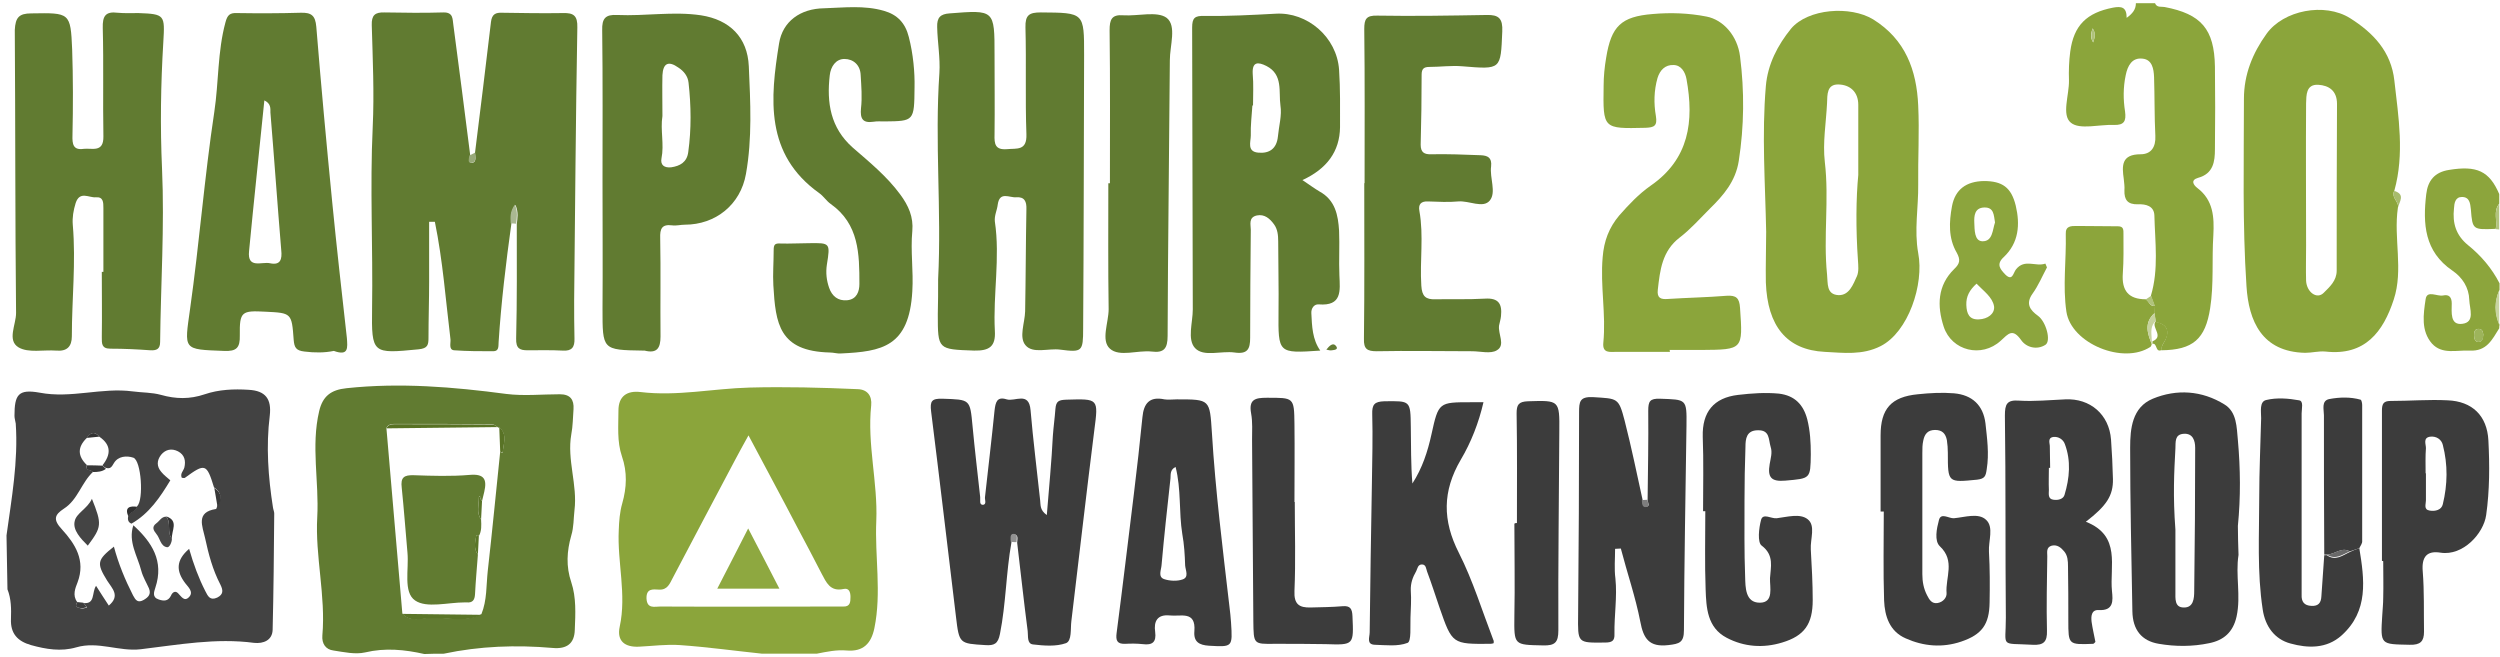 <svg xmlns="http://www.w3.org/2000/svg" id="Layer_1" width="784" height="206" viewBox="0 0 784.1 206.1"><style>.a{fill:#8BA53B;}.b{fill:#617B31;}.c{fill:#3C3C3C;}.d{fill:#8CA53B;}</style><path d="M676 1c0.6 1.5 2 1 3 1.2 11.5 2.2 15.6 6.9 15.8 18.7 0.1 8.6 0.1 17.3 0 25.9 0 3.9-0.5 7.7-5.3 9 -2.4 0.7-1.5 2.2-0.2 3.2 5 3.8 5.3 9.1 5 14.8 -0.5 7.6 0.2 15.3-1 22.9 -1.5 9.7-5.4 13.1-15.3 13.2 -0.1-1.4 0.8-2.3 1.3-3.4 1.3-2.9 0.2-4.9-3.1-5.4 -0.1-0.9-0.2-1.9-0.4-2.8 0-0.7 0.1-1.5 0.1-2.2 -0.4-1.1-0.8-2.2-1.2-3.3 2.5-8.3 1.3-16.8 1.1-25.2 -0.1-3-2.7-3.6-5.1-3.5 -3.3 0.1-4.4-1.4-4.3-4.4 0.1-1.2-0.1-2.3-0.2-3.5 -0.6-4.2-0.8-7.8 5.3-7.8 3.2 0 4.8-2.2 4.6-5.8 -0.3-6.1-0.2-12.3-0.4-18.4 -0.1-2.6-0.6-5.5-3.6-5.8 -3.3-0.4-4.7 2.2-5.3 5.2 -0.8 3.8-0.8 7.6-0.2 11.4 0.4 3-0.3 4.3-3.5 4.2 -4.6-0.2-10.7 1.6-13.5-0.7 -3-2.4-0.5-8.7-0.6-13.3 -0.1-3 0-6 0.4-9 1.1-8.3 5.2-12.2 13.4-13.8 2.7-0.5 4.3-0.2 4.3 3.2C668.9 4.3 670 3 670 1 672 1 674 1 676 1zM656.6 13.3c0.5-1.5 0.9-2.9-0.2-4.4C655.9 10.5 655.6 11.8 656.6 13.3z" class="a"/><path d="M784 103c-2.2 3.5-3.9 7.3-9.3 7 -4.1-0.2-8.6 1.3-11.8-2.2 -3.5-4-2.7-9.2-2-13.9 0.4-3 3.6-0.8 5.5-1.2 1.8-0.4 2.7 0.5 2.7 2.5 0 2.7-0.6 6.9 3.3 6.4 4.1-0.5 2.3-4.7 2.2-7.5 -0.1-3.9-2.2-7.1-5.3-9.2 -8.8-6-9.3-14.7-8.2-24 0.5-4.2 2.6-6.9 7.2-7.6 8.6-1.4 12.6 0.3 15.7 7.6 0 1 0 2 0 3 -2 2.4-0.5 5.3-1.1 7.9 -7.2 0.3-7.3 0.3-7.8-6.1 -0.2-1.9-0.4-3.9-2.8-3.9 -2.1 0-2.4 1.9-2.5 3.6 -0.5 4.6 0.6 8.4 4.4 11.5 4.1 3.3 7.5 7.3 9.9 12 0 0.7 0 1.3 0 2 -1.6 3.7-1.6 7.3 0 11C784 102.3 784 102.7 784 103zM779 105c-0.1-0.9-0.3-1.7-1.3-1.8 -1.4-0.1-1.6 0.9-1.6 2 0 1 0.3 2.2 1.5 2.1C778.7 107.2 778.9 106.1 779 105z" fill="#8CA53C"/><path d="M784 102c-1.6-3.7-1.6-7.3 0-11C784 94.7 784 98.3 784 102z" fill="#C8D4A1"/><path d="M784 72c-0.4 0-0.7-0.1-1.1-0.1C783.5 69.3 782 66.4 784 64 784 66.7 784 69.3 784 72z" fill="#B2C37E"/><path d="M148.9 47.9c1.7-13.7 3.4-27.3 5-41 0.3-2.5 1.5-3 3.6-2.9 6.3 0.1 12.6 0.2 19 0.1 3.3-0.1 4.6 0.8 4.5 4.5 -0.5 28.5-0.7 57.1-1 85.6 0 4 0 8 0.1 12 0.1 2.7-0.8 4-3.7 3.8 -3.6-0.2-7.3-0.1-11-0.1 -2.4 0-3.7-0.5-3.6-3.7 0.3-12 0.2-23.9 0.2-35.9 0.2-1.8 0.6-3.6-0.4-6 -1.6 2.2-1.5 4-1.3 5.9 -1.7 12.3-3.2 24.7-4 37.1 -0.1 1.3 0.2 2.9-1.7 2.9 -4.1 0-8.2 0-12.3-0.3 -1.7-0.2-1-2.2-1.1-3.4 -1.5-12.3-2.4-24.7-4.9-36.9 -0.6 0-1.2 0-1.8 0 0 6.3 0 12.6 0 18.8 0 5.8-0.2 11.7-0.2 17.5 0 2.3-0.2 3.4-3.1 3.7 -14.5 1.4-14.8 1.5-14.6-12.9 0.3-18.9-0.7-37.9 0.2-56.9 0.5-10.6 0-21.3-0.3-31.9 -0.1-3.1 1-4.1 4-4 6.1 0.1 12.3 0.2 18.4 0 3.3-0.1 2.9 2.2 3.2 3.9 1.8 13.7 3.6 27.4 5.3 41 -0.1 0.9-0.6 2.5 0.6 2.3C149.4 50.9 149 49.2 148.9 47.9z" class="b"/><path d="M2.2 184.9c-0.1-5.6-0.2-11.3-0.3-16.9 1.6-11.6 3.7-23.2 2.9-35.1 -0.1-0.8-0.4-1.6-0.4-2.4 0-6.7 1.2-8.5 7.9-7.3 9.9 1.9 19.4-1.7 29.2-0.4 3 0.4 6 0.3 8.9 1.1 4.6 1.3 9 1.4 13.7-0.2 4.4-1.5 9.1-1.7 13.8-1.4 5.3 0.3 7.2 2.9 6.6 8.1 -1.2 9.6-0.5 19.2 1 28.8 0.1 0.7 0.4 1.3 0.4 1.9 -0.1 12.2-0.2 24.3-0.5 36.5 -0.1 3.3-2.9 4.4-5.8 4.1 -12-1.6-23.8 0.6-35.6 2 -6.7 0.8-13.4-2.6-20.2-0.6 -4.8 1.4-9.5 0.6-14.2-0.7 -4.2-1.2-6.5-3.6-6.3-8.2C3.4 191.1 3.4 187.9 2.2 184.9zM32 146c2.7-3.4 2.8-6.4-1-9 -1.5-1.8-2.7-1.3-3.9 0.4 -3 2.9-2.9 5.7 0 8.5 -0.6 1.9 1.3 1.4 2 2.1 -3.7 3.4-4.8 8.8-9.2 11.6 -2.9 1.9-3.5 3.4-0.6 6.5 4.1 4.5 7.5 9.7 4.9 16.6 -0.7 1.8-1.7 4.1-0.1 6.2 -1.1 1.7 0.4 1.8 1.4 2 0.5 0.1 1.1-0.2 1.7-0.3 -0.4-0.5-0.8-1-1.1-1.4 3.7 0.4 2.5-3.3 3.9-5.4 1.5 2.4 2.7 4.2 4 6.2 3.7-3.1 1-5.4-0.5-7.8 -3.4-5.5-3.2-6.5 2.1-10.7 1.4 5.3 3.5 10.4 6 15.3 0.8 1.5 1.5 2.5 3.4 1.4 1.5-0.9 2.3-1.8 1.6-3.6 -0.8-1.8-1.9-3.6-2.4-5.5 -1.2-4.7-4.2-9.1-2.5-14.3 5.8 5.3 9.7 11.2 6.9 19.6 -0.4 1.3-1.1 3 1.1 3.7 1.5 0.5 2.9 0.6 3.8-1.2 0.4-1 1.3-1.7 2.2-0.8 1.1 1.1 2 2.8 3.5 1.2 1.5-1.6-0.3-3.1-1.2-4.3 -2.9-3.8-3-7.2 1.2-10.8 1.4 4.9 3 9.2 5.1 13.3 0.8 1.6 1.5 3 3.7 2 2-1 1.9-2.3 1-4.1 -2.4-4.6-3.7-9.5-4.8-14.6 -0.8-3.7-3-8.1 3.4-9.1 0.2 0 0.3-0.6 0.4-0.9 1.5-2.3 1.4-4.3-1-5.9 -2.3-7.5-2.8-7.6-9.1-3 -0.2 0.2-0.6 0-1 0 -0.6-1.3 0.5-2.1 0.8-3.2 0.5-2.1 0.1-4-2-5.1 -2-1-3.9-0.6-5.3 1.1 -1.4 1.8-1.4 3.7 0.1 5.4 0.8 1 1.8 1.7 2.8 2.6 -3.2 5.3-6.6 10.4-12.2 13.6 -1.2-0.5-1.2-1.5-1-2.5 0.6-1.3 2.5-1.4 2.8-3 2.1-2 1.3-14.3-1.2-15.2 -2.1-0.7-4.8-0.5-6.1 1.7 -0.7 1.2-1.1 1.9-2.5 1.5C32.7 146.7 32.4 146.4 32 146z" fill="#424242"/><path d="M256.1 205.1c-5.7 0-11.4 0-17.1 0 -8.6-0.9-17.2-2.1-25.8-2.7 -4.3-0.3-8.6 0.3-12.9 0.5 -4.3 0.2-7-1.7-6-6.3 2.2-10.1-0.8-20.2-0.3-30.3 0.1-2.8 0.3-5.6 1.1-8.4 1.4-4.9 1.6-9.8-0.1-14.7 -1.6-4.7-1.1-9.6-1.1-14.4 0-4.5 2.7-6.3 6.9-5.8 11.5 1.4 22.8-1.1 34.2-1.4 11.3-0.3 22.7 0 34 0.5 3 0.1 4.5 2.1 4.2 5.1 -1.3 12.2 2.1 24.2 1.6 36.2 -0.5 11.2 1.7 22.5-0.6 33.7 -1 4.8-3.5 7.4-8.6 7C262.3 203.8 259.2 204.5 256.1 205.1zM234.7 136.6c-1.7 3.1-3 5.4-4.2 7.7 -6.5 12.3-13.1 24.7-19.6 37.1 -0.9 1.7-1.6 3.7-4.2 3.6 -1.9-0.1-4.1-0.5-4 2.8 0.2 3.3 2.5 2.5 4.3 2.5 18.5 0.1 37 0 55.4 0 0.7 0 1.3 0 2 0 2.2 0.1 2.3-1.4 2.3-3 0-1.6-0.5-2.9-2.2-2.5 -4.2 0.9-5.4-2.1-6.9-4.9 -2.4-4.7-4.9-9.4-7.4-14.1C245.2 156.2 240.1 146.8 234.7 136.6z" class="a"/><path d="M139.1 205.1c-2 0-4.1 0-6.1 0.1 -6.2-1.4-12.3-2-18.6-0.5 -3.1 0.7-6.6-0.1-9.9-0.6 -2.5-0.3-3.7-2.2-3.5-4.7 1.1-12.5-2.3-24.9-1.6-37.2 0.6-11.1-2-22.2 0.6-33.2 1.1-4.7 3.7-6.7 8.6-7.2 16.8-1.8 33.5-0.4 50.1 1.8 5.5 0.7 11.2 0.1 16.8 0.1 3.3 0 4.5 1.7 4.3 4.7 -0.2 2.6-0.2 5.3-0.7 7.9 -1.4 8 2 15.8 1 23.8 -0.3 2.6-0.2 5.3-1 7.9 -1.4 4.9-1.7 9.7 0 14.7 1.6 4.8 1.3 9.9 1.1 14.9 -0.1 4.3-2.5 6.1-6.9 5.7C161.8 202.3 150.4 202.7 139.1 205.1zM156.8 141.7c0.1 0.1 0.3 0.2 0.4 0.3 0.1 0 0.4 0 0.4 0 0.1-2.7 1.6-5.6-1.1-7.9l-0.3 0.1 -0.2-0.2c-0.6-0.3-1.1-0.9-1.7-0.9 -10.3-0.1-20.5-0.1-30.8-0.1 -1 0-2 0.3-2.4 1.3 1.7 19.4 3.3 38.8 5 58.2 2.6 2.8 5.9 1.4 8.8 1.3 5.3-0.2 10.9 1.5 16-1.1 1.8-4.4 1.5-9.1 2-13.6C154.3 166.7 155.5 154.2 156.8 141.7z" class="b"/><path d="M554 72.7c-0.3-15.2-1.4-30.4-0.1-45.7 0.6-6.9 3.7-12.8 7.9-18 5.3-6.3 18.6-7.3 25.8-2.9 10.1 6.3 13.6 15.9 14.1 27 0.4 8.3-0.1 16.6 0 24.8 0.1 7.1-1.3 14.3 0 21.5 1.9 9.8-3.1 24.8-11.8 29.2 -5.7 2.9-11.7 2.1-17.5 1.8 -12-0.6-18-8.1-18.5-21.8C553.8 83.4 554 78.1 554 72.7zM582.9 54.9c0-9 0-15.5 0-22 0-4.1-2.6-6.3-6.2-6.4 -3.7-0.1-3.5 3.2-3.6 5.9 -0.3 6.1-1.4 12.4-0.7 18.4 1.4 11.8-0.5 23.5 0.7 35.3 0.3 2.8-0.3 6.3 3.6 6.5 3.4 0.1 4.6-3.4 5.8-6 0.6-1.4 0.4-3.3 0.3-4.9C582.1 71.8 582.2 62.1 582.9 54.9z" class="a"/><path d="M752.2 65.2c-1.4 9.6 1.8 19.4-1.3 28.8 -3.3 10.1-9 17.7-21.4 16.3 -2.2-0.2-4.2 0.4-6.4 0.4 -13.6-0.3-17.7-10-18.4-20.9 -1.3-19.6-0.8-39.2-0.8-58.8 0-7.6 2.7-14.3 7.1-20.4 5.3-7.4 18.2-9.9 26.2-4.9 7.3 4.6 12.9 10.5 13.9 19.6 1.3 11.5 3.2 23 0 34.5C749.9 62 752.7 63.3 752.2 65.2zM723.4 77.1c0 0 0 0 0 0 0 3.7-0.1 7.3 0 11 0.2 3.6 3.4 5.9 5.5 3.8 1.9-1.9 4.1-3.8 4.1-7 0-17.4 0-34.9 0.1-52.3 0-4.1-2.5-5.8-5.9-6 -3.9-0.2-3.7 3.4-3.8 5.8C723.3 47.3 723.4 62.2 723.4 77.1z" class="a"/><path d="M32.3 85.3c0-6.7 0-13.3 0-20 0-1.8 0-3.6-2.4-3.4 -2.1 0.2-5-2.1-6.3 1.8 -0.7 2.3-1.1 4.5-0.9 6.9 1 11.7-0.3 23.3-0.3 34.9 0 3.2-1.5 4.8-4.9 4.5 -4-0.3-8.7 0.8-11.8-1 -3.7-2.2-0.8-7.1-0.8-10.8 -0.3-29.6-0.2-59.2-0.4-88.8C4.7 5.5 5.8 4.2 9.7 4.2c12.1-0.2 12.3-0.3 12.8 11.3 0.3 8.9 0.3 17.9 0.1 26.9 -0.1 2.8 0.2 4.8 3.5 4.3 2.6-0.3 6.3 1.3 6.2-3.9 -0.2-11.3 0.1-22.7-0.2-34 -0.1-3.7 0.8-5.3 4.7-4.8 2.1 0.2 4.3 0.1 6.5 0.1 8.3 0.3 8.3 0.6 7.8 9.1C50.3 26.4 50.1 39.6 50.7 53c0.8 18-0.4 36.2-0.6 54.3 0 2.3-1.2 2.7-3.1 2.6 -4.1-0.3-8.3-0.5-12.5-0.5 -2.8 0-2.7-1.6-2.7-3.6 0.1-6.8 0-13.7 0-20.5C32 85.3 32.1 85.3 32.3 85.3z" class="b"/><path d="M408.5 56.5c2.1 1.4 3.7 2.6 5.4 3.6 4.9 2.7 5.8 7.4 6.1 12.3 0.2 4.7-0.1 9.3 0.1 14 0.2 4.8 0.9 9.7-6.5 9.1 -1.5-0.1-2.4 1.3-2.3 2.8 0.2 4 0.3 8.2 2.8 11.7 -13.3 0.9-13.2 0.9-13.1-12.3 0.1-7.3-0.1-14.7-0.1-22 0-1.9-0.2-3.8-1.3-5.3 -1.3-1.8-3-3.3-5.4-2.8 -2.7 0.6-1.9 2.9-1.9 4.5 -0.1 11.3-0.2 22.6-0.2 33.9 0 3.5-0.8 5.2-4.9 4.6 -4.2-0.6-9.7 1.5-12.4-1.4 -2.5-2.7-0.7-8-0.7-12.1 -0.1-29.5-0.1-59-0.2-88.4 0-3.1 0.8-3.8 3.9-3.7 7.4 0.1 14.9-0.3 22.3-0.7 9.9-0.6 19.2 7.3 19.9 17.6 0.4 6 0.3 12 0.3 18C420.2 47.6 416.1 53 408.5 56.5zM393 33.1c-0.1 0-0.2 0-0.2 0 -0.2 3.1-0.6 6.3-0.5 9.4 0 2-1.3 5.1 2.4 5.4 3.5 0.3 5.7-1.3 6.1-5 0.3-3.3 1.3-6.7 0.8-9.8 -0.6-4.3 0.9-9.7-4.4-12.4 -2.6-1.3-4.5-1.4-4.3 2.4C393.2 26.5 393 29.8 393 33.1z" class="b"/><path d="M294.2 87.6c1.1-21.6-1.1-43.1 0.4-64.7 0.3-4.7-0.6-9.6-0.7-14.4 -0.1-3 1-4.1 3.9-4.3 14.1-1.1 14.1-1.2 14.1 13 0 8.3 0.1 16.6 0 25 -0.1 3 0.2 4.9 3.9 4.6 3.1-0.3 6.3 0.6 6.1-4.7 -0.4-11.1 0-22.3-0.3-33.5 -0.1-3.9 1.2-4.7 4.8-4.7 13.7 0.1 13.6 0 13.6 13.4 -0.1 28.6-0.1 57.2-0.3 85.8 0 7.2-0.3 7.5-7.2 6.6 -3.7-0.5-8.6 1.4-10.9-1.4 -2.1-2.5-0.2-7-0.1-10.6 0.2-10.7 0.2-21.3 0.4-32 0.1-2.5-0.6-4-3.2-3.8 -2.1 0.2-5.2-2-5.8 2.3 -0.2 1.8-1.1 3.4-0.9 5.3 1.7 11.4-0.6 22.9 0 34.3 0.3 4.9-1.7 6.3-6.5 6.2 -11.4-0.4-11.4-0.3-11.4-11.4C294.2 94.9 294.2 91.3 294.2 87.6z" class="b"/><path d="M104.6 110.1c-2.9 0.6-6 0.6-9.2 0.2 -2.7-0.3-3.2-1.3-3.4-3.7 -0.6-8.4-0.7-8.4-8.8-8.8 -7.5-0.4-8.2-0.1-8.1 7.4 0.1 3.9-1 5.1-5 4.9 -13-0.5-12.4-0.2-10.6-13.2 2.9-20.5 4.5-41.3 7.6-61.8 1.4-9.3 1-18.9 3.5-28.1 0.6-2.3 1.4-3 3.6-2.9 6.7 0.1 13.3 0.1 20-0.1 3.4-0.1 4.6 0.9 4.9 4.4 1.5 18.4 3.2 36.8 5 55.1 1.4 14.2 3 28.4 4.6 42.6C108.9 109.1 109.3 111.8 104.6 110.1zM82.8 31.5c-1.6 15.9-3.3 31.6-4.8 47.3 -0.6 5.7 4.1 3.2 6.6 3.8 3.3 0.7 3.8-1.3 3.5-4.1 -1.2-14.4-2.2-28.8-3.4-43.2C84.7 34 84.9 32.5 82.8 31.5z" class="b"/><path d="M286.8 27.4c-0.1 10.6-0.1 10.6-9.4 10.7 -1.2 0-2.3-0.1-3.5 0.1 -3.4 0.5-4.2-1-3.9-4.2 0.4-3.4 0.1-7-0.1-10.4 -0.1-3.2-2.3-5.1-5.1-5.1 -2.7 0-4.3 2.4-4.6 5.1 -1 8.6 0.2 16.5 7.2 22.7 5.3 4.6 10.7 9 14.9 14.7 2.6 3.5 4.2 7.1 3.8 11.5 -0.6 6.3 0.4 12.5 0 18.9 -1 17.4-9.5 18.9-22.4 19.5 -1.1 0.1-2.3-0.3-3.5-0.3 -15.9-0.4-17-9-17.7-21.1 -0.2-3.5 0.1-7.2 0.1-10.9 0-1.8 0.3-2.3 2.1-2.2 3 0.1 6-0.1 9-0.1 6.6-0.1 6.7-0.1 5.6 6.7 -0.4 2.6-0.1 5 0.7 7.3 0.9 2.6 2.8 4.2 5.7 3.9 3-0.3 3.8-2.8 3.8-5.1 0-9.4-0.1-18.8-9-25.1 -1.3-0.9-2.3-2.5-3.6-3.4 -17.1-12.2-15.4-29.7-12.6-47 1.1-6.9 6.7-10.9 14.1-11 6.3-0.2 12.6-1 18.8 0.8 4.2 1.2 6.7 3.8 7.8 8.2C286.4 17 286.9 22.8 286.8 27.4z" class="b"/><path d="M188.9 56.9c0-15.8 0.1-31.6-0.1-47.4 -0.1-3.7 1-5 4.7-4.8 8.8 0.4 17.6-1.2 26.3 0.1 9 1.4 14.6 6.9 15 16 0.5 11.3 1.1 22.6-0.9 33.8 -1.7 9.6-9.5 15.9-19.2 15.9 -1.3 0-2.7 0.4-4 0.2 -3.2-0.4-3.8 1.1-3.7 4 0.2 10.3 0 20.6 0.1 30.9 0 3.6-1.1 5.4-5 4.4 -0.2 0-0.3 0-0.5 0 -12.8-0.2-12.7-0.2-12.7-13.2 0.1-13.3 0-26.6 0-39.9C189 56.9 188.9 56.9 188.9 56.9zM207.7 36.4c-0.7 4.4 0.6 8.9-0.3 13.3 -0.4 2.1 0.9 3 3 2.8 2.8-0.4 5-1.6 5.4-4.8 1-7.2 0.9-14.5 0.1-21.7 -0.2-2.1-1.5-3.7-3.2-4.8 -3.1-2.2-4.8-1.4-5 2.4C207.6 27.8 207.7 32.1 207.7 36.4z" class="b"/><path d="M523.8 110.4c-5.6 0-11.3 0-16.9 0 -1.9 0-4.3 0.5-4-2.8 0.9-9-1-17.9-0.2-26.9 0.4-5.1 2-9.3 5.2-13.1 3-3.4 6.1-6.7 9.8-9.3 12.2-8.4 13.7-20.3 11.3-33.5 -0.4-2.2-1.7-4.4-4.1-4.4 -2.5-0.1-4.2 1.5-5 4.1 -1.1 3.9-1.2 7.9-0.5 11.9 0.5 3.1-0.5 3.6-3.3 3.7 -13.3 0.3-13.3 0.4-13.1-13.1 0-3 0.3-6 0.8-8.9 1.6-9.9 4.7-12.9 14.6-13.7 5.6-0.5 11.3-0.3 16.9 0.8 5.2 1 9.7 6 10.5 12.5 1.4 10.9 1.3 21.9-0.4 32.8 -1 6.4-4.8 10.8-9.1 15 -3.1 3.1-6 6.4-9.4 9 -5.6 4.3-6.2 10.3-6.9 16.4 -0.3 2.6 0.9 3.1 3.2 2.9 6.1-0.4 12.3-0.5 18.4-1 3-0.2 4 0.7 4.2 3.8 0.9 13.1 1 13.1-12.1 13.2 -3.3 0-6.7 0-10 0C523.8 110.1 523.8 110.3 523.8 110.4z" class="a"/><path d="M428 57.5c0-16.1 0.1-32.3-0.1-48.4 0-3.1 0.6-4.3 4.1-4.2 11.4 0.2 22.9 0 34.3-0.2 3.8-0.1 5.1 1.1 4.9 5.2 -0.5 12-0.3 11.9-12.5 10.9 -3.5-0.3-7 0.2-10.4 0.2 -1.7 0-2.4 0.6-2.4 2.4 0 7.3-0.1 14.7-0.3 22 0 2.4 1.1 3.1 3.4 3 5.1-0.1 10.3 0.1 15.4 0.3 2.2 0.1 3.6 0.7 3.3 3.5 -0.5 3.6 1.7 8.1-0.4 10.7 -2.1 2.6-6.5 0-9.9 0.3 -3.1 0.3-6.3 0.1-9.5 0 -2.2-0.1-3.1 0.9-2.7 3 1.4 7.8 0.1 15.6 0.6 23.4 0.2 3.4 1.4 4.4 4.4 4.3 5.2-0.1 10.3 0.1 15.5-0.2 4.4-0.3 5.5 1.7 5.1 5.5 -0.1 1-0.4 1.9-0.6 2.9 -0.4 2.7 2.1 6.2-0.7 7.8 -1.9 1.2-5.2 0.3-7.8 0.3 -10 0-20-0.2-29.9 0 -3 0-4.1-0.7-4-3.9 0.2-16.3 0.1-32.6 0.1-48.9C427.9 57.5 428 57.5 428 57.5z" class="b"/><path d="M308.9 156c1-9.1 2.1-18.2 3-27.2 0.3-2.5 0.7-4.5 3.8-3.5 2.6 0.8 7-2.6 7.5 3.4 0.8 9.4 2 18.8 3 28.2 0.2 1.4-0.2 3.1 2.1 4.7 0.7-8.7 1.5-16.8 1.9-24.9 0.2-2.8 0.6-5.6 0.8-8.4 0.2-2.5 1.1-2.8 3.4-2.9 10.2-0.3 10.1-0.4 8.8 9.6 -2.5 19.9-4.8 39.9-7.2 59.9 -0.3 2.4 0.2 6.2-1.7 6.9 -3.1 1.1-6.9 0.8-10.3 0.4 -2-0.2-1.5-2.7-1.7-4.2 -1.2-9.2-2.2-18.5-3.3-27.7 0-1 0.6-2.6-1.1-2.6 -1 0.1-0.8 1.5-0.7 2.5 -1.7 9.5-1.7 19.2-3.6 28.7 -0.6 3.1-1.8 3.7-4.6 3.5 -8.1-0.5-8.2-0.4-9.2-8.9 -2.6-21.5-5.1-42.9-7.8-64.4 -0.4-3.3 0.2-4.1 3.6-4 8.7 0.3 8.6 0.1 9.4 8.6 0.7 7.5 1.6 14.9 2.4 22.3 0.1 0.9-0.4 2.4 0.9 2.4C309.5 158.2 308.8 156.8 308.9 156z" class="c"/><path d="M516.8 156.8c0.1-9.3 0.3-18.6 0.2-27.9 0-3 0.5-3.9 3.7-3.8 8.3 0.3 8.4 0 8.3 8.4 -0.3 21.4-0.7 42.8-0.8 64.2 0 3.9-1.4 4.3-4.9 4.7 -6 0.7-7.8-2-8.8-7.4 -1.5-7.7-4.1-15.2-6.1-22.9 -0.6 0-1.2 0.1-1.8 0.1 0 3.1-0.3 6.3 0.1 9.3 0.6 5.8-0.4 11.6-0.3 17.4 0.1 2.2-0.8 2.7-3 2.7 -8.7 0.1-8.5 0.2-8.4-8.8 0.2-21.1 0.3-42.2 0.3-63.4 0-3.4 0.2-5 4.4-4.8 7.7 0.5 8 0.1 9.9 7.4 2.1 8.2 3.8 16.5 5.6 24.7 0 1 0.1 2.3 1.2 2.2C517.6 159 516.9 157.7 516.8 156.8z" class="c"/><path d="M702.2 174.1c-1 6.4 0.8 12.8-0.6 19.3 -1.1 5-4.1 7.5-8.6 8.4 -5.2 1.1-10.6 1.1-15.8 0.2 -5.4-0.9-8.2-4.4-8.3-10.2 -0.3-17.1-0.7-34.2-0.7-51.3 0-6 0.6-12.7 7.1-15.4 7.5-3.1 15.4-2.6 22.5 1.8 3.9 2.4 3.8 7.1 4.2 11.2 0.8 8.9 0.9 17.9 0 26.9C702 168 702.1 171 702.2 174.1zM682.4 166.2c0 4.4 0 11.9 0 19.4 0 2.2-0.3 5 2.6 5 3.1 0.1 3.3-2.9 3.3-5.2 0.2-15 0.3-29.9 0.3-44.9 0-2.2-0.7-4.6-3.6-4.4 -2.9 0.2-2.5 2.6-2.6 4.6C682 148.1 681.6 155.6 682.4 166.2z" class="c"/><path d="M654.3 163.7c11.2 4.4 7.4 14 8.2 21.8 0.3 2.9 0.6 6.2-4.2 5.9 -2.3-0.1-2.4 2-2.2 3.7 0.3 2.1 0.8 4.2 1.2 6.3 -0.2 0.2-0.5 0.6-0.7 0.6 -7.8 0.3-7.8 0.3-7.8-7.3 0-5.7 0-11.3-0.1-17 0-1.7-0.1-3.4-1.2-4.7 -1-1.2-2.2-2.2-3.9-1.8 -1.8 0.5-1.4 2.1-1.4 3.3 -0.1 7.8-0.3 15.6-0.1 23.4 0.1 3.4-1 4.6-4.5 4.4 -10.4-0.6-8.4 1.1-8.4-8.5 -0.2-21.1 0-42.2-0.3-63.4 0-3.6 0.6-5 4.5-4.7 4.8 0.3 9.6-0.2 14.4-0.4 7.8-0.4 13.8 4.7 14.4 12.6 0.3 4.1 0.5 8.3 0.6 12.4C662.9 155.5 660.8 158.7 654.3 163.7zM643.1 146.8c-0.1 0-0.2 0-0.4 0 0 2.3-0.1 4.6 0 6.9 0 1.2-0.4 2.9 1.5 3.1 1.4 0.2 3-0.2 3.4-1.5 1.6-5.3 2.1-10.7 0.1-16 -0.5-1.4-2-2.4-3.6-2.2 -2 0.3-1 2.1-1.1 3.2C643 142.5 643.1 144.6 643.1 146.8z" class="c"/><path d="M348.1 57.5c0-16 0.1-32-0.1-48 0-3.3 0.6-5 4.3-4.7 4.6 0.3 10.6-1.4 13.6 0.8 3.2 2.5 1 8.7 1 13.3 -0.2 28.8-0.6 57.6-0.7 86.5 0 3.9-1.1 5.4-5 4.9 -4.4-0.5-10.1 1.8-13.1-0.9 -2.9-2.6-0.4-8.2-0.4-12.4 -0.2-13.2-0.1-26.3-0.1-39.5C347.8 57.5 348 57.5 348.1 57.5z" class="b"/><path d="M589.9 160.5c0-8 0-15.9 0-23.9 0-8.3 3.3-12.1 11.7-12.9 3.8-0.4 7.6-0.6 11.3-0.3 5.8 0.5 9.2 3.8 9.9 9.4 0.5 4.7 1.2 9.5 0.4 14.4 -0.3 2.2-0.6 3-3 3.3 -9.2 0.9-9.2 1-9.2-8.4 0-1.3-0.1-2.7-0.3-4 -0.4-2-1.4-3.2-3.7-3.2 -2.3 0-3.3 1.3-3.7 3.3 -0.3 1.3-0.3 2.6-0.3 4 0 12.6 0 25.3 0 37.9 0 2.4 0.4 4.6 1.5 6.7 0.7 1.4 1.5 2.7 3.3 2.4 1.7-0.3 2.9-1.7 2.8-3.1 -0.4-4.9 2.8-10.1-2.1-14.7 -1.8-1.7-1-5.6-0.3-8.2 0.6-2.5 3.1-0.5 4.7-0.6 3.4-0.3 7.7-1.8 10.1 0.5 2.5 2.3 0.7 6.6 0.9 10 0.3 5.3 0.3 10.6 0.2 16 -0.1 6.8-2.4 10-8.9 12.2 -5.9 2-11.8 1.5-17.4-1 -5.1-2.2-6.6-7-6.8-11.9 -0.3-9.3-0.1-18.6-0.1-27.9C590.6 160.5 590.3 160.5 589.9 160.5z" class="c"/><path d="M534.2 160.4c0-7.8 0.2-15.6-0.1-23.4 -0.2-7.7 3.4-12.2 11.1-13.1 4.3-0.5 8.5-0.8 12.8-0.4 5 0.6 7.7 3.5 8.9 8.1 0.9 3.6 1.1 7.2 1.1 10.9 -0.1 7.8-0.1 7.6-8 8.3 -4.5 0.4-5.6-1.1-4.9-5.2 0.3-1.8 0.9-3.6 0.3-5.4 -0.7-2.3-0.2-5.3-4-5.2 -3.6 0-3.9 2.7-3.9 5.2 -0.2 5.6-0.3 11.3-0.3 16.9 0 8-0.1 16 0.2 23.9 0.1 3.2 0 8.1 4.6 8.1 4.5 0 3.1-4.9 3.2-7.7 0.2-3.4 1.4-7.2-2.6-10.2 -1.4-1-0.9-5.5-0.2-8.1 0.6-2.2 3.2-0.3 4.9-0.5 3.3-0.4 7.3-1.6 9.7 0.3 2.6 2 0.8 6.2 1 9.5 0.3 5.3 0.6 10.6 0.6 15.9 0 7.5-2.6 11.2-9.6 13.3 -5.9 1.8-11.9 1.4-17.4-1.5 -6.1-3.2-6.4-9.4-6.6-15.2 -0.3-8.1-0.1-16.3-0.1-24.5C534.7 160.4 534.5 160.4 534.2 160.4z" class="c"/><path d="M468.5 201.8c-0.3 0.1-0.6 0.2-1 0.2 -12 0.1-12 0.1-16-11.4 -1.3-3.8-2.5-7.6-3.9-11.3 -0.3-0.8-0.3-2.2-1.6-2.2 -1.3 0-1.4 1.3-1.8 2.1 -1.1 1.9-1.8 3.8-1.7 6.1 0.2 2.8 0 5.7-0.1 8.5 -0.1 2.7 0.3 7.4-0.9 7.9 -3.1 1.2-6.8 0.7-10.3 0.6 -2.7-0.1-1.6-2.4-1.6-3.9 0.2-15.7 0.4-31.3 0.7-47 0.1-7.1 0.3-14.3 0.1-21.4 -0.1-3.1 0.7-4 3.8-4.1 8.2-0.1 8.2-0.3 8.3 8 0.1 5.9 0 11.8 0.5 17.8 3.1-4.8 4.8-10 6-15.5 2.2-10 2.3-10 12.4-10 1.2 0 2.3 0 3.9 0 -1.5 6.5-3.9 12.6-7.1 18 -5.8 9.9-5.8 19.1-0.6 29.3 4.4 8.7 7.3 18.2 10.8 27.3C468.6 201.1 468.5 201.4 468.5 201.8z" class="c"/><path d="M369.1 125.3c10.5 0 10.3 0 11 10.5 1.1 18.2 3.4 36.4 5.5 54.5 0.2 1.7 0.4 3.3 0.5 5 0.5 7.8 0.5 7.7-6.9 7.3 -3.1-0.2-4.9-1.2-4.6-4.6 0.5-6.5-4.3-4.5-7.7-4.9 -3.9-0.4-5.1 1.8-4.6 5.2 0.4 3.1-0.8 4.2-3.9 3.8 -1.8-0.2-3.7-0.2-5.5-0.1 -2.6 0.1-3-1.1-2.7-3.4 1.9-14.5 3.6-29 5.4-43.5 1-8.1 1.9-16.2 2.7-24.2 0.4-4.3 2.2-6.6 6.9-5.6C366.4 125.5 367.7 125.3 369.1 125.3zM368.7 146.5c-1.8 0.9-1.5 2.4-1.6 3.6 -1 9.1-2 18.1-2.8 27.2 -0.1 1.5-1.2 3.7 0.8 4.4 1.8 0.6 4.1 0.7 5.8 0.1 2.1-0.7 0.9-2.9 0.8-4.4 -0.1-3.3-0.3-6.6-0.9-9.9C369.7 160.7 370.5 153.5 368.7 146.5z" class="c"/><path d="M747.2 176c0-15.7 0-31.5 0-47.2 0-2.1 0.5-3 2.7-3 6 0 12-0.5 17.9-0.2 7.7 0.3 12.4 4.8 12.8 12.6 0.4 7.8 0.4 15.6-0.7 23.4 -0.8 5.8-7.3 12.9-14.3 11.8 -4.3-0.7-6 1.3-5.6 5.9 0.5 6.3 0.3 12.6 0.4 18.9 0 3-1.1 4.2-4.5 4.1 -9.2-0.2-9.2 0.1-8.6-9.3 0.1-1.8 0.3-3.6 0.3-5.5 0.1-3.8 0-7.6 0-11.4C747.6 176 747.4 176 747.2 176zM760.9 148.5c0 0 0 0 0.1 0 0 2.8 0 5.6 0 8.5 0 1.2-0.8 2.9 1.2 3.2 1.7 0.3 3.7-0.2 4.1-2 1.5-6.2 1.6-12.4 0-18.6 -0.4-1.7-2-2.8-3.9-2.6 -2.4 0.3-1.4 2.3-1.4 3.6C760.8 143.1 760.9 145.8 760.9 148.5z" class="c"/><path d="M740.1 172c1.6 9.8 3 19.7-5.6 27.4 -4.7 4.2-10.6 4-16 2.5 -4.9-1.3-7.9-5.3-8.7-10.6 -1.8-11.7-1.1-23.5-1.1-35.3 0-8.3 0.4-16.6 0.6-24.8 0-2.1-0.6-5.2 1.6-5.7 3.3-0.8 7-0.5 10.3 0.1 1.5 0.2 0.8 2.7 0.8 4.1 0 18.1 0 36.3 0 54.4 0 0.8 0 1.7 0 2.5 -0.1 2.2 0.8 3.4 3.1 3.5 2.2 0.1 3-1 3.1-3 0.3-4.3 0.6-8.6 0.9-12.9 0.3 0 0.5 0 0.8 0 2.7 1.9 4.9 0.1 7.2-1C738.1 172.7 739.1 172.3 740.1 172z" class="c"/><path d="M406.1 157.5c0 9.3 0.3 18.6-0.1 27.9 -0.2 4.2 1.5 5.3 5.1 5.2 3.3-0.1 6.6-0.1 10-0.4 2.4-0.2 3 0.8 3.1 3.1 0.4 9.1 0.5 9.1-8.4 8.8 -5.3-0.1-10.7-0.1-16-0.1 -6.7 0.1-6.6 0.1-6.7-7.1 -0.1-18.9-0.3-37.9-0.4-56.8 0-2.8 0.2-5.7-0.3-8.4 -0.8-4.4 1.3-4.9 4.9-4.9 8.5 0 8.6-0.2 8.7 8.2 0.1 8.2 0 16.3 0 24.5C406 157.5 406.1 157.5 406.1 157.5z" class="c"/><path d="M642.1 83.9c-1.5 2.8-2.7 5.7-4.5 8.2 -2.3 3.2-0.8 5.2 1.7 7 2.5 1.8 4.2 7.9 2.3 9.1 -2.7 1.7-6 0.8-7.6-1.5 -2.7-3.8-4-2-6.4 0.2 -6 5.5-15.4 3.2-17.9-4.4 -2.1-6.5-2-12.9 3.3-18.1 1.8-1.7 2-2.9 0.8-5.1 -2.7-4.6-2.4-9.7-1.5-14.6 1-5.3 4.5-7.8 10-7.9 5.8 0 8.6 2 10 7.7 1.4 5.9 1 11.7-3.8 16.2 -2.5 2.3-0.9 3.9 0.5 5.4 2.3 2.3 2.5-0.5 3.4-1.6 2.7-3.4 6.2-0.7 9.2-1.8C641.8 83.1 641.9 83.5 642.1 83.9zM620 89c-2.2 2-3.3 4-3.2 6.7 0.1 2.7 0.9 4.7 4 4.5 2.6-0.1 5-1.7 4.7-4.1C625 93.2 622.2 91.3 620 89zM625.8 69.8c-0.4-2.3-0.3-4.8-3.4-4.7 -3 0.1-3.2 2.6-3.1 4.8 0.1 2.2 0 5.7 2.5 5.8C625.1 75.8 625 72.1 625.8 69.8z" fill="#8CA53D"/><path d="M475.8 164.1c0-11.5 0.1-22.9-0.1-34.4 0-2.7 0.6-3.7 3.6-3.8 9.8-0.3 9.9-0.4 9.8 9.5 -0.1 20.8-0.4 41.6-0.3 62.4 0 3.8-1.1 4.8-4.8 4.7 -9.2-0.2-9.1 0-9-9.3 0.2-9.6 0-19.3 0-28.9C475.3 164.1 475.5 164.1 475.8 164.1z" class="c"/><path d="M676 96c0 0.7-0.1 1.5-0.1 2.2 -3.4 3-2.3 6.4-0.9 9.8l0-0.1c-0.1 0.3-0.2 0.7-0.4 0.9 -8.5 5.7-24.9-1-26.4-11 -1.2-8.1 0-16.2-0.2-24.4 -0.1-2.5 1.6-2.5 3.4-2.5 4.3 0 8.7 0.1 13 0.1 1.8 0 1.7 1.2 1.7 2.4 0 4.1 0.1 8.3-0.2 12.4 -0.4 5.4 1.8 8.1 7.2 8.1C674.1 94.5 674.4 96.3 676 96z" class="d"/><path d="M740.1 172c-1 0.3-2 0.7-3 1 -2.6-1.5-4.7 1-7.2 1 -0.3 0-0.5 0-0.8 0 -0.1-14.6-0.1-29.1-0.1-43.7 0-1.8-0.9-4.6 1.7-5.1 3.2-0.6 6.6-0.7 9.8 0.2 0.3 0.1 0.5 1.1 0.5 1.7 0 14.2 0 28.4 0 42.6C741.1 170.5 740.4 171.3 740.1 172z" class="c"/><path d="M676.3 101c3.2 0.6 4.4 2.6 3.1 5.4 -0.5 1.1-1.5 2-1.3 3.4 -2.1 1-1.3-2.4-3-1.9 0 0 0 0.1 0.1 0.1 0-0.3 0-0.6 0-0.9 3.6-1.5-0.1-4.1 0.8-6L676.3 101z" class="d"/><path d="M160.1 70.1c-0.1-1.9-0.3-3.7 1.3-5.9 1 2.4 0.6 4.2 0.4 6C161.2 70.1 160.6 70.1 160.1 70.1z" fill="#AAB891"/><path d="M752.2 65.2c0.5-2-2.3-3.2-1.1-5.3C754.6 61 752.7 63.2 752.2 65.2z" fill="#A7BB6C"/><path d="M317 170c-0.1-0.9-0.3-2.4 0.7-2.5 1.7-0.1 1.1 1.5 1.1 2.6C318.3 170.1 317.7 170.1 317 170z" fill="#929292"/><path d="M416 109.7c1-1.3 2-2.1 2.8-1.4 1.2 1.2 0.1 1.5-1 1.6C417.3 110 416.8 109.9 416 109.7z" fill="#637A32"/><path d="M148.9 47.9c0.1 1.3 0.5 3.1-1.2 3.2 -1.2 0.1-0.7-1.4-0.6-2.3C147.7 48.5 148.3 48.2 148.9 47.9z" fill="#98A979"/><path d="M676 96c-1.6 0.2-1.9-1.5-3-2 0.6-0.4 1.2-0.8 1.8-1.2C675.2 93.9 675.6 95 676 96z" fill="#B0C37B"/><path d="M516.8 156.8c0 0.9 0.8 2.2-0.6 2.3 -1.1 0.1-1.2-1.2-1.2-2.2C515.7 156.9 516.2 156.8 516.8 156.8z" fill="#7E7E7E"/><path d="M675 107.1c0 0.3 0 0.6 0 0.9 -1.4-3.4-2.5-6.8 0.9-9.8 0.1 0.9 0.2 1.9 0.4 2.8l-0.4 0C674.3 102.9 675 105 675 107.1z" fill="#C6D29E"/><path d="M656.6 13.3c-0.9-1.5-0.6-2.8-0.2-4.4C657.5 10.4 657.1 11.7 656.6 13.3z" fill="#AFC27A"/><path d="M779 105c0 1.1-0.2 2.2-1.4 2.3 -1.2 0.1-1.5-1.1-1.5-2.1 0-1 0.2-2.1 1.6-2C778.7 103.3 778.9 104.1 779 105z" fill="#9DB45B"/><path d="M27.1 146c1.6 0 3.3 0 4.9 0.1 0.4 0.3 0.7 0.7 1.1 1 -1.2 0.9-2.6 1-4 1C28.4 147.3 26.5 147.9 27.1 146z" fill="#373737"/><path d="M68.1 159c-0.3-2-0.7-4-1-5.9C69.5 154.7 69.7 156.7 68.1 159z" fill="#383838"/><path d="M24.1 188.9c0.6 0.1 1.3 0.1 1.9 0.2 0.4 0.5 0.8 1 1.1 1.4 -0.6 0.1-1.1 0.4-1.7 0.3C24.5 190.7 23 190.7 24.1 188.9z" class="c"/><path d="M40.1 162c-1.2-2.9 0.5-3.3 2.8-3C42.6 160.5 40.7 160.6 40.1 162z" fill="#303030"/><path d="M31 137c-1.3 0.1-2.6 0.3-3.9 0.4C28.2 135.7 29.5 135.2 31 137z" fill="#323232"/><path d="M156 134c-11.6 0.1-23.3 0.3-34.9 0.4 0.5-1.1 1.4-1.3 2.4-1.3 10.3 0 20.5 0 30.8 0.1C154.9 133.1 155.4 133.7 156 134z" fill="#587224"/><path d="M126.1 192.6c8.3 0.1 16.6 0.2 24.9 0.3 -5.2 2.5-10.7 0.8-16 1.1C132 194 128.7 195.4 126.1 192.6z" fill="#5A7528"/><path d="M156.8 141.7c-0.1-2.6-0.2-5.1-0.3-7.7 2.7 2.3 1.3 5.2 1.1 7.9 0 0-0.3 0.1-0.4 0C157.1 142 157 141.8 156.8 141.7z" fill="#597326"/><path d="M729.9 174c2.4 0 4.5-2.5 7.2-1C734.8 174 732.6 175.8 729.9 174z" fill="#696969"/><path d="M28.7 156.5c3.2 8 3.1 8.8-1.3 14.7 -2.2-2.2-4.8-4.9-4.1-7.7C23.8 161 27.3 159.6 28.7 156.5z" fill="#444"/><path d="M53.8 169c0 1.2-0.8 2.8-1.5 2.7 -2.1-0.3-2.2-2.8-3.4-4.2 -0.9-1.1-1.5-2.2 0-3.3 1-0.7 1.6-2.1 3.1-2.1C53.7 164 52.1 166.9 53.8 169z" fill="#484848"/><path d="M53.8 169c-1.7-2-0.1-4.9-1.8-7C56.1 163.4 53.6 166.5 53.8 169z" fill="#343434"/><path d="M244.4 184.7c-5.8 0-10.6 0-15.4 0 -1.1 0-2.2 0-4.1 0 3.3-6.4 6.4-12.4 9.7-18.9C237.9 172.2 241 178 244.4 184.7z" fill="#8EA840"/><path d="M150.8 163c0.1 1.8 0.2 3.6-0.7 5.2 -0.1-0.1-0.2-0.2-0.4-0.3 -0.1 0-0.4 0-0.4 0.1 -0.3 2-0.9 4.1 0.5 6 -0.3 4.1-0.7 8.3-0.9 12.4 -0.1 1.8-0.7 2.8-2.7 2.6 -0.2 0-0.3 0-0.5 0 -5.3 0-12 1.9-15.6-0.6 -3.8-2.6-1.9-9.8-2.4-15 -0.6-6.8-1.1-13.6-1.8-20.4 -0.4-3.2 0.7-4 3.8-3.9 5.8 0.2 11.7 0.4 17.5-0.1 4.6-0.4 5.5 1.4 4.6 5.3 -0.2 1-0.5 1.9-0.7 2.9 -0.2-0.4-0.7-0.8-0.6-1.1 0.1-0.6-0.4-0.5-0.4 0.2C150.1 158.5 149.3 160.9 150.8 163z" class="b"/><path d="M150.8 163c-1.5-2.1-0.7-4.5-0.7-6.7 0-0.6 0.5-0.8 0.4-0.2 -0.1 0.3 0.4 0.8 0.6 1.1C151 159.1 150.9 161 150.8 163z" fill="#5A7428"/><path d="M149.8 174c-1.4-1.9-0.9-3.9-0.5-6 0-0.1 0.3-0.1 0.4-0.1 0.1 0 0.3 0.2 0.4 0.3C150 170.1 149.9 172 149.8 174z" fill="#597528"/></svg>